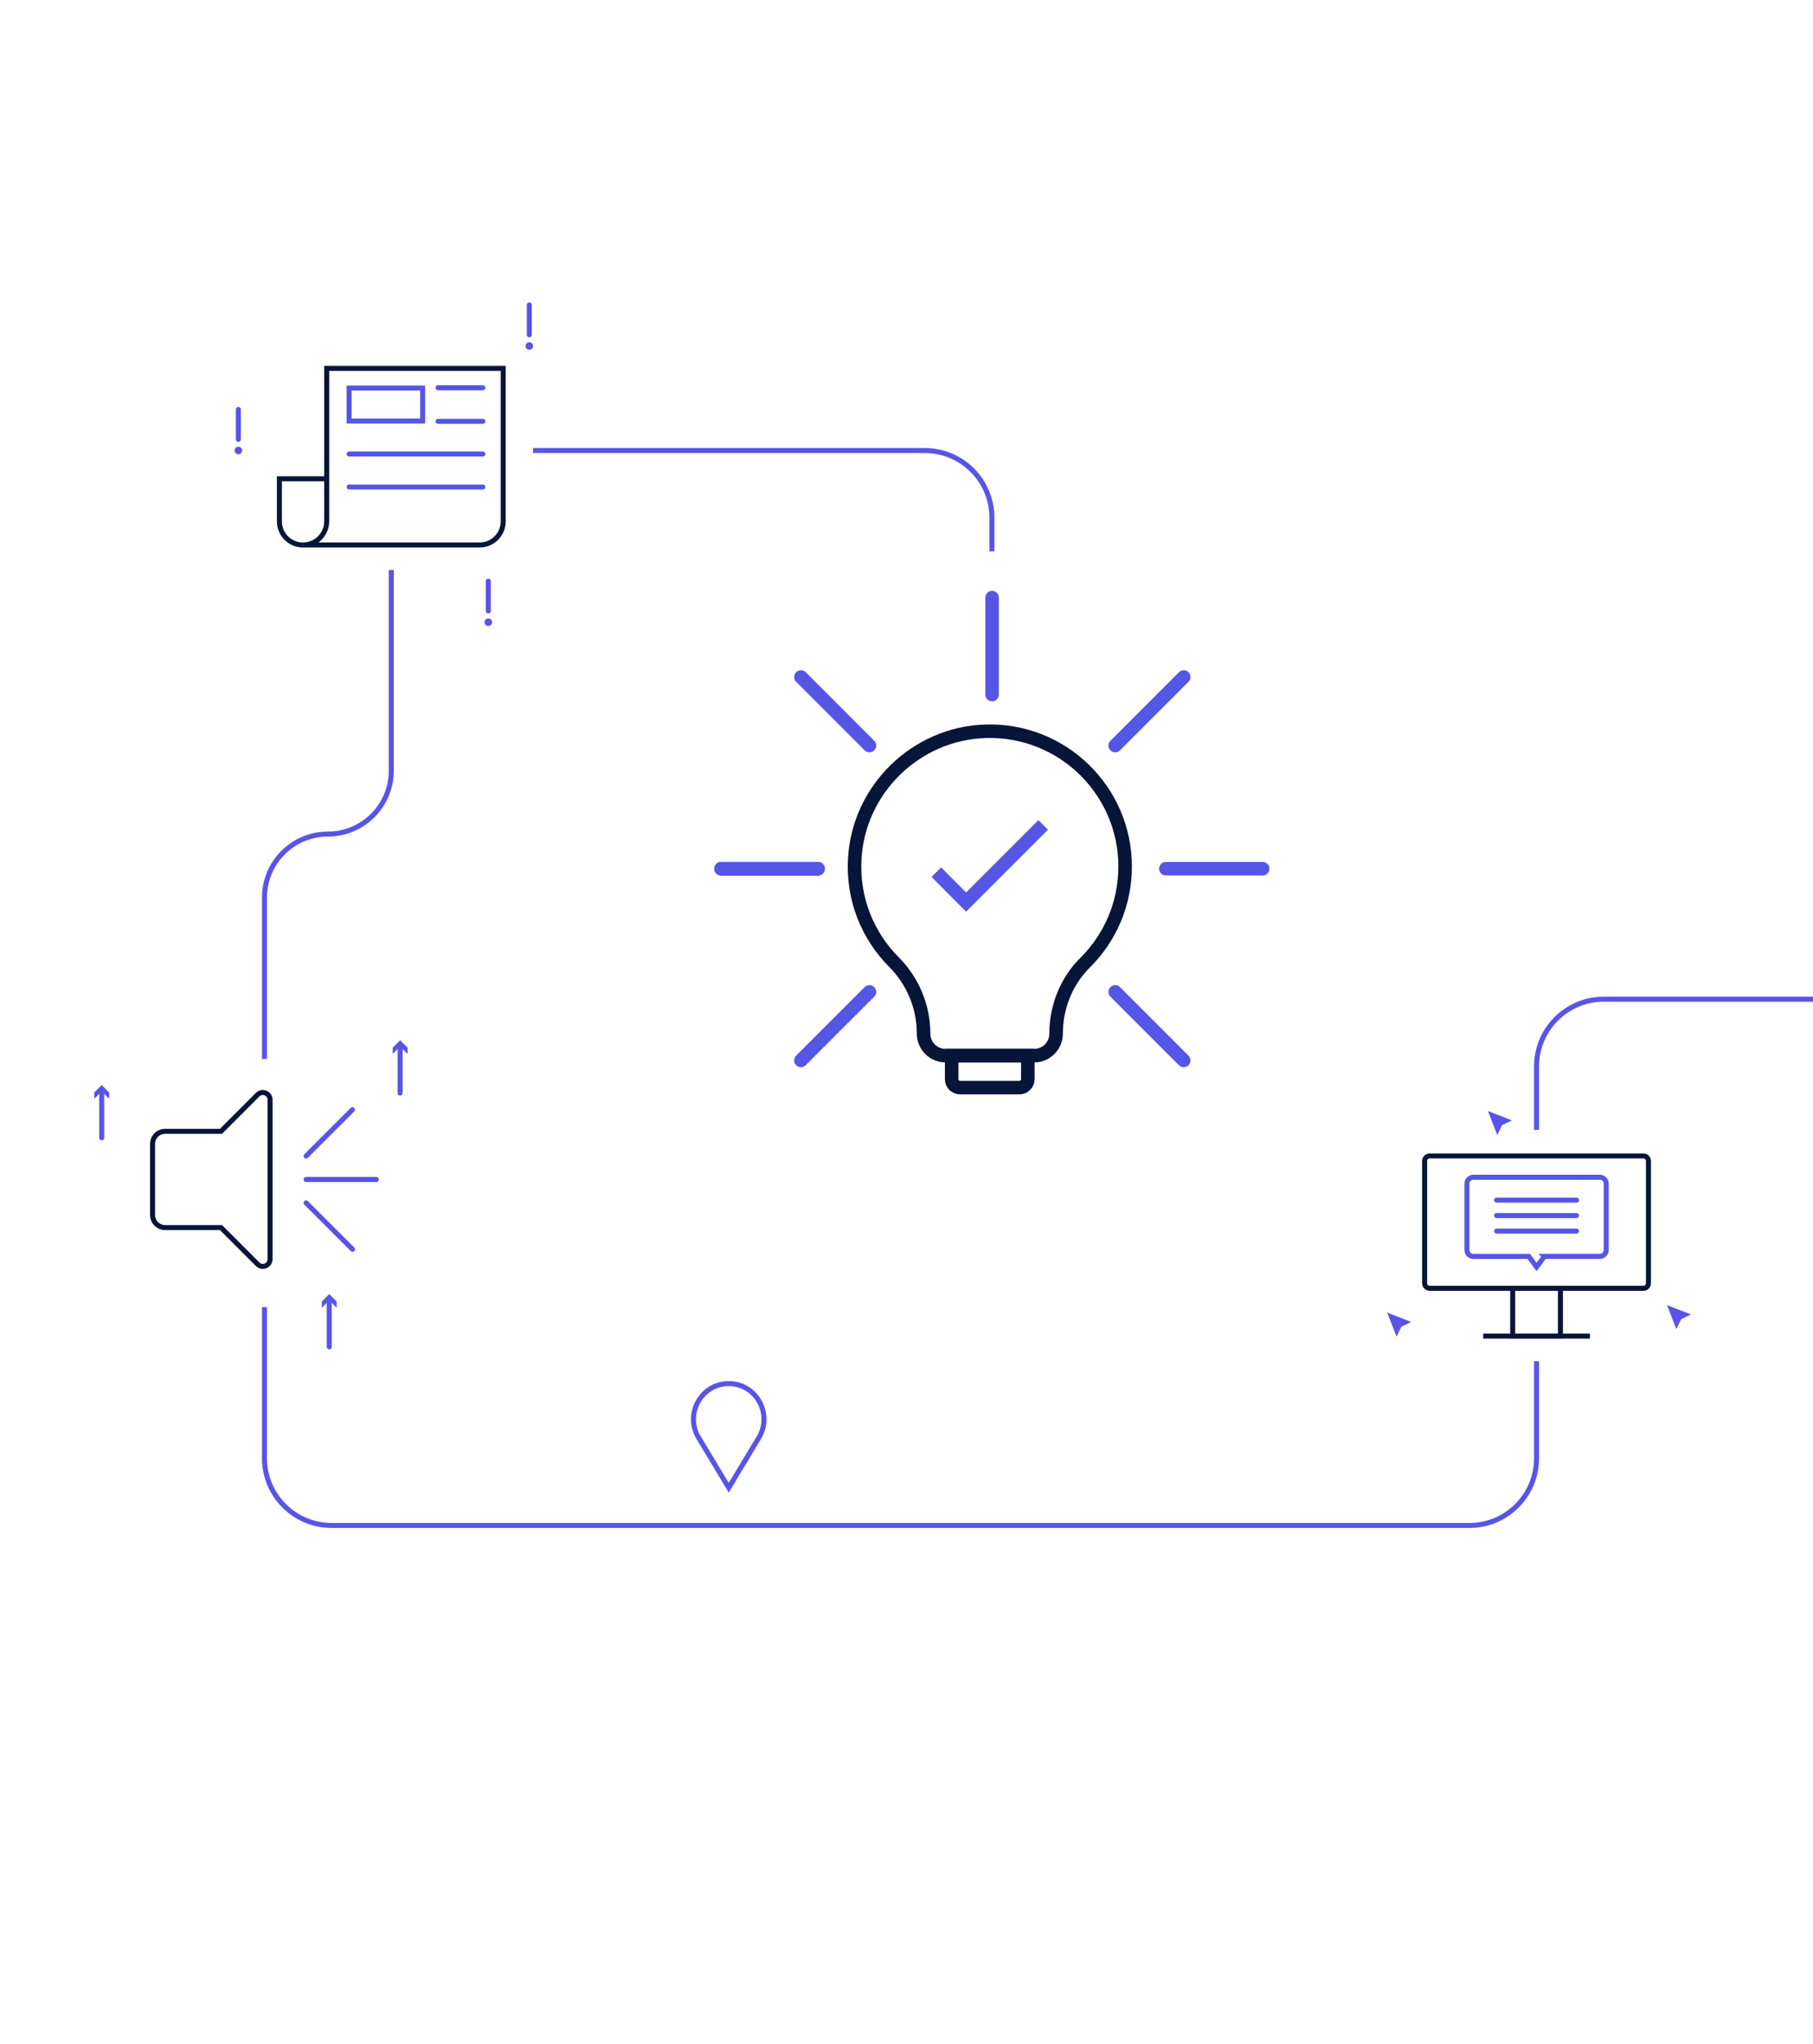 <svg xmlns="http://www.w3.org/2000/svg" width="402" height="453" viewBox="0 0 402 453" fill="none"><g clip-path="url(#clip0_1327_27587)"><path d="M58.643 289.672V323.172C58.643 331.395 65.309 338.061 73.531 338.061H325.815C334.038 338.061 340.704 331.395 340.704 323.172V301.666" stroke="#5854E8" stroke-width="1.11"></path><path d="M219.938 122.173V114.729C219.938 106.506 213.272 99.84 205.049 99.84H118.197" stroke="#5854E8" stroke-width="1.11"></path><path d="M86.766 126.309V170.78C86.766 178.546 80.47 184.841 72.704 184.841V184.841C64.938 184.841 58.643 191.137 58.643 198.903V234.667" stroke="#5854E8" stroke-width="1.11"></path><path d="M340.703 250.384V236.322C340.703 228.1 347.369 221.434 355.592 221.434H484.629" stroke="#5854E8" stroke-width="1.11"></path><g clip-path="url(#clip1_1327_27587)"><path d="M219.459 233.944H209.653C206.971 233.944 204.79 231.763 204.79 229.081C204.79 223.138 202.429 217.434 198.226 213.212C192.443 207.428 189.021 199.284 189.521 190.358C190.361 174.929 203.089 162.522 218.538 162.061C235.528 161.541 249.477 175.169 249.477 192.039C249.477 200.364 246.095 207.889 240.611 213.332C236.429 217.474 234.168 223.198 234.168 229.081C234.168 231.763 231.986 233.944 229.305 233.944H219.499H219.459Z" stroke="#071538" stroke-width="3" stroke-miterlimit="10"></path><path d="M211.012 233.945H227.902V239.148C227.902 240.189 227.061 241.03 226.021 241.03H212.893C211.852 241.03 211.012 240.189 211.012 239.148V233.945Z" stroke="#071538" stroke-width="3" stroke-miterlimit="10"></path><path d="M207.609 193.283L214.213 199.907L231.304 182.816" stroke="#5555E6" stroke-width="3" stroke-miterlimit="10"></path><path d="M219.979 153.918V132.445" stroke="#5555E6" stroke-width="3" stroke-miterlimit="10" stroke-linecap="round"></path><path d="M247.275 165.224L262.464 150.035" stroke="#5555E6" stroke-width="3" stroke-miterlimit="10" stroke-linecap="round"></path><path d="M192.783 165.224L177.594 150.035" stroke="#5555E6" stroke-width="3" stroke-miterlimit="10" stroke-linecap="round"></path><path d="M181.375 192.52H159.902" stroke="#071538" stroke-width="3" stroke-miterlimit="10" stroke-linecap="round"></path><path d="M181.375 192.52H159.902" stroke="#5555E6" stroke-width="3" stroke-miterlimit="10" stroke-linecap="round"></path><path d="M258.502 192.52H279.975" stroke="#5555E6" stroke-width="3" stroke-miterlimit="10" stroke-linecap="round"></path><path d="M247.275 219.816L262.464 235.005" stroke="#5555E6" stroke-width="3" stroke-miterlimit="10" stroke-linecap="round"></path><path d="M192.783 219.816L177.594 235.005" stroke="#5555E6" stroke-width="3" stroke-miterlimit="10" stroke-linecap="round"></path></g><path d="M59.884 261.384V279.044C59.884 280.475 58.155 281.194 57.138 280.177L49.007 272.046H36.624C35.077 272.046 33.828 270.797 33.828 269.25V253.509C33.828 251.962 35.077 250.713 36.624 250.713H49.007L57.138 242.582C58.147 241.573 59.884 242.285 59.884 243.716V261.376V261.384Z" stroke="#071538" stroke-width="1.11" stroke-miterlimit="10"></path><path d="M67.873 256.191L78.155 245.918" stroke="#5555E6" stroke-width="1.11" stroke-miterlimit="10" stroke-linecap="round"></path><path d="M78.155 276.851L67.873 266.578" stroke="#5555E6" stroke-width="1.11" stroke-miterlimit="10" stroke-linecap="round"></path><path d="M67.873 261.383H83.457" stroke="#5555E6" stroke-width="1.11" stroke-miterlimit="10" stroke-linecap="round"></path><path d="M88.722 231.701L88.722 242.229" stroke="#5854E8" stroke-width="1.11" stroke-miterlimit="10" stroke-linecap="round"></path><path d="M90.364 233.57L88.719 231.926L87.079 233.566L87.079 232.176L88.723 230.532L90.364 232.172L90.364 233.57Z" fill="#5854E8"></path><path d="M22.549 241.627L22.549 252.155" stroke="#5854E8" stroke-width="1.11" stroke-miterlimit="10" stroke-linecap="round"></path><path d="M24.19 243.496L22.546 241.851L20.905 243.492L20.905 242.102L22.549 240.457L24.19 242.098L24.19 243.496Z" fill="#5854E8"></path><path d="M73.005 287.947L73.005 298.475" stroke="#5854E8" stroke-width="1.11" stroke-miterlimit="10" stroke-linecap="round"></path><path d="M74.647 289.816L73.003 288.172L71.362 289.813L71.362 288.422L73.006 286.778L74.647 288.418L74.647 289.816Z" fill="#5854E8"></path><path d="M342.433 278.43H354.741C355.519 278.43 356.147 277.802 356.147 277.024V262.301C356.147 261.523 355.519 260.895 354.741 260.895H326.676C325.898 260.895 325.27 261.523 325.27 262.301V277.032C325.27 277.81 325.898 278.439 326.676 278.439H338.984L340.713 280.779L342.441 278.439L342.433 278.43Z" stroke="#5555E6" stroke-width="1.11" stroke-miterlimit="10" stroke-linecap="round"></path><path d="M331.844 265.961H349.562" stroke="#5555E6" stroke-width="1.11" stroke-miterlimit="10" stroke-linecap="round"></path><path d="M331.844 269.391H349.562" stroke="#5555E6" stroke-width="1.11" stroke-miterlimit="10" stroke-linecap="round"></path><path d="M331.844 272.824H349.562" stroke="#5555E6" stroke-width="1.11" stroke-miterlimit="10" stroke-linecap="round"></path><path d="M364.41 256.172H316.997C316.385 256.172 315.889 256.668 315.889 257.28V284.395C315.889 285.007 316.385 285.503 316.997 285.503H364.41C365.022 285.503 365.518 285.007 365.518 284.395V257.28C365.518 256.668 365.022 256.172 364.41 256.172Z" stroke="#071538" stroke-width="1.11" stroke-miterlimit="10" stroke-linecap="round"></path><path d="M345.998 285.504H335.41V296.092H345.998V285.504Z" stroke="#071538" stroke-width="1.11" stroke-miterlimit="10"></path><path d="M328.875 296.094H352.532" stroke="#071538" stroke-width="1.11" stroke-miterlimit="10"></path><path d="M369.624 289.228L371.698 294.549L372.749 292.354L374.945 291.302L369.624 289.228Z" fill="#5854E8"></path><path d="M329.92 246.216L331.994 251.537L333.046 249.342L335.242 248.29L329.92 246.216Z" fill="#5854E8"></path><path d="M307.586 290.884L309.66 296.205L310.712 294.01L312.908 292.958L307.586 290.884Z" fill="#5854E8"></path><path d="M106.337 120.782C109.232 120.782 111.581 118.433 111.581 115.538V81.641H72.439V115.529C72.439 118.424 70.09 120.774 67.195 120.774H106.337V120.782Z" stroke="#071538" stroke-width="1.11" stroke-miterlimit="10"></path><path d="M67.195 120.783C64.3 120.783 61.951 118.434 61.951 115.539V106.109H72.44" stroke="#071538" stroke-width="1.11" stroke-miterlimit="10"></path><path d="M93.713 86H77.41V93.304H93.713V86Z" stroke="#5555E6" stroke-width="1.11" stroke-miterlimit="10"></path><path d="M97.129 93.375H107.055" stroke="#5555E6" stroke-width="1.11" stroke-miterlimit="10" stroke-linecap="round"></path><path d="M97.129 85.93H107.055" stroke="#5555E6" stroke-width="1.11" stroke-miterlimit="10" stroke-linecap="round"></path><path d="M77.41 100.617H107.056" stroke="#5555E6" stroke-width="1.11" stroke-miterlimit="10" stroke-linecap="round"></path><path d="M77.41 107.922H107.056" stroke="#5555E6" stroke-width="1.11" stroke-miterlimit="10" stroke-linecap="round"></path><path d="M117.371 67.578L117.371 74.195" stroke="#5854E8" stroke-width="1.11" stroke-linecap="round"></path><circle cx="117.37" cy="76.679" r="0.827" fill="#5854E8"></circle><path d="M52.852 90.742L52.852 97.359" stroke="#5854E8" stroke-width="1.11" stroke-linecap="round"></path><circle cx="52.853" cy="99.839" r="0.827" fill="#5854E8"></circle><path d="M108.271 128.789L108.271 135.406" stroke="#5854E8" stroke-width="1.11" stroke-linecap="round"></path><circle cx="108.272" cy="137.89" r="0.827" fill="#5854E8"></circle><path d="M166.623 321.33L161.584 329.7L156.545 321.33L154.722 318.303C151.964 313.178 155.481 306.823 161.29 306.629C161.39 306.629 161.484 306.629 161.584 306.629C161.684 306.629 161.778 306.629 161.878 306.629C167.688 306.823 171.198 313.178 168.446 318.303L166.623 321.33Z" stroke="#5854E8" stroke-width="1.11" stroke-miterlimit="10"></path></g><defs><clipPath id="clip0_1327_27587"><rect width="402" height="452" fill="white" transform="translate(0 0.816)"></rect></clipPath><clipPath id="clip1_1327_27587"><rect width="124.074" height="112.587" fill="white" transform="translate(157.9 130.445)"></rect></clipPath></defs></svg>